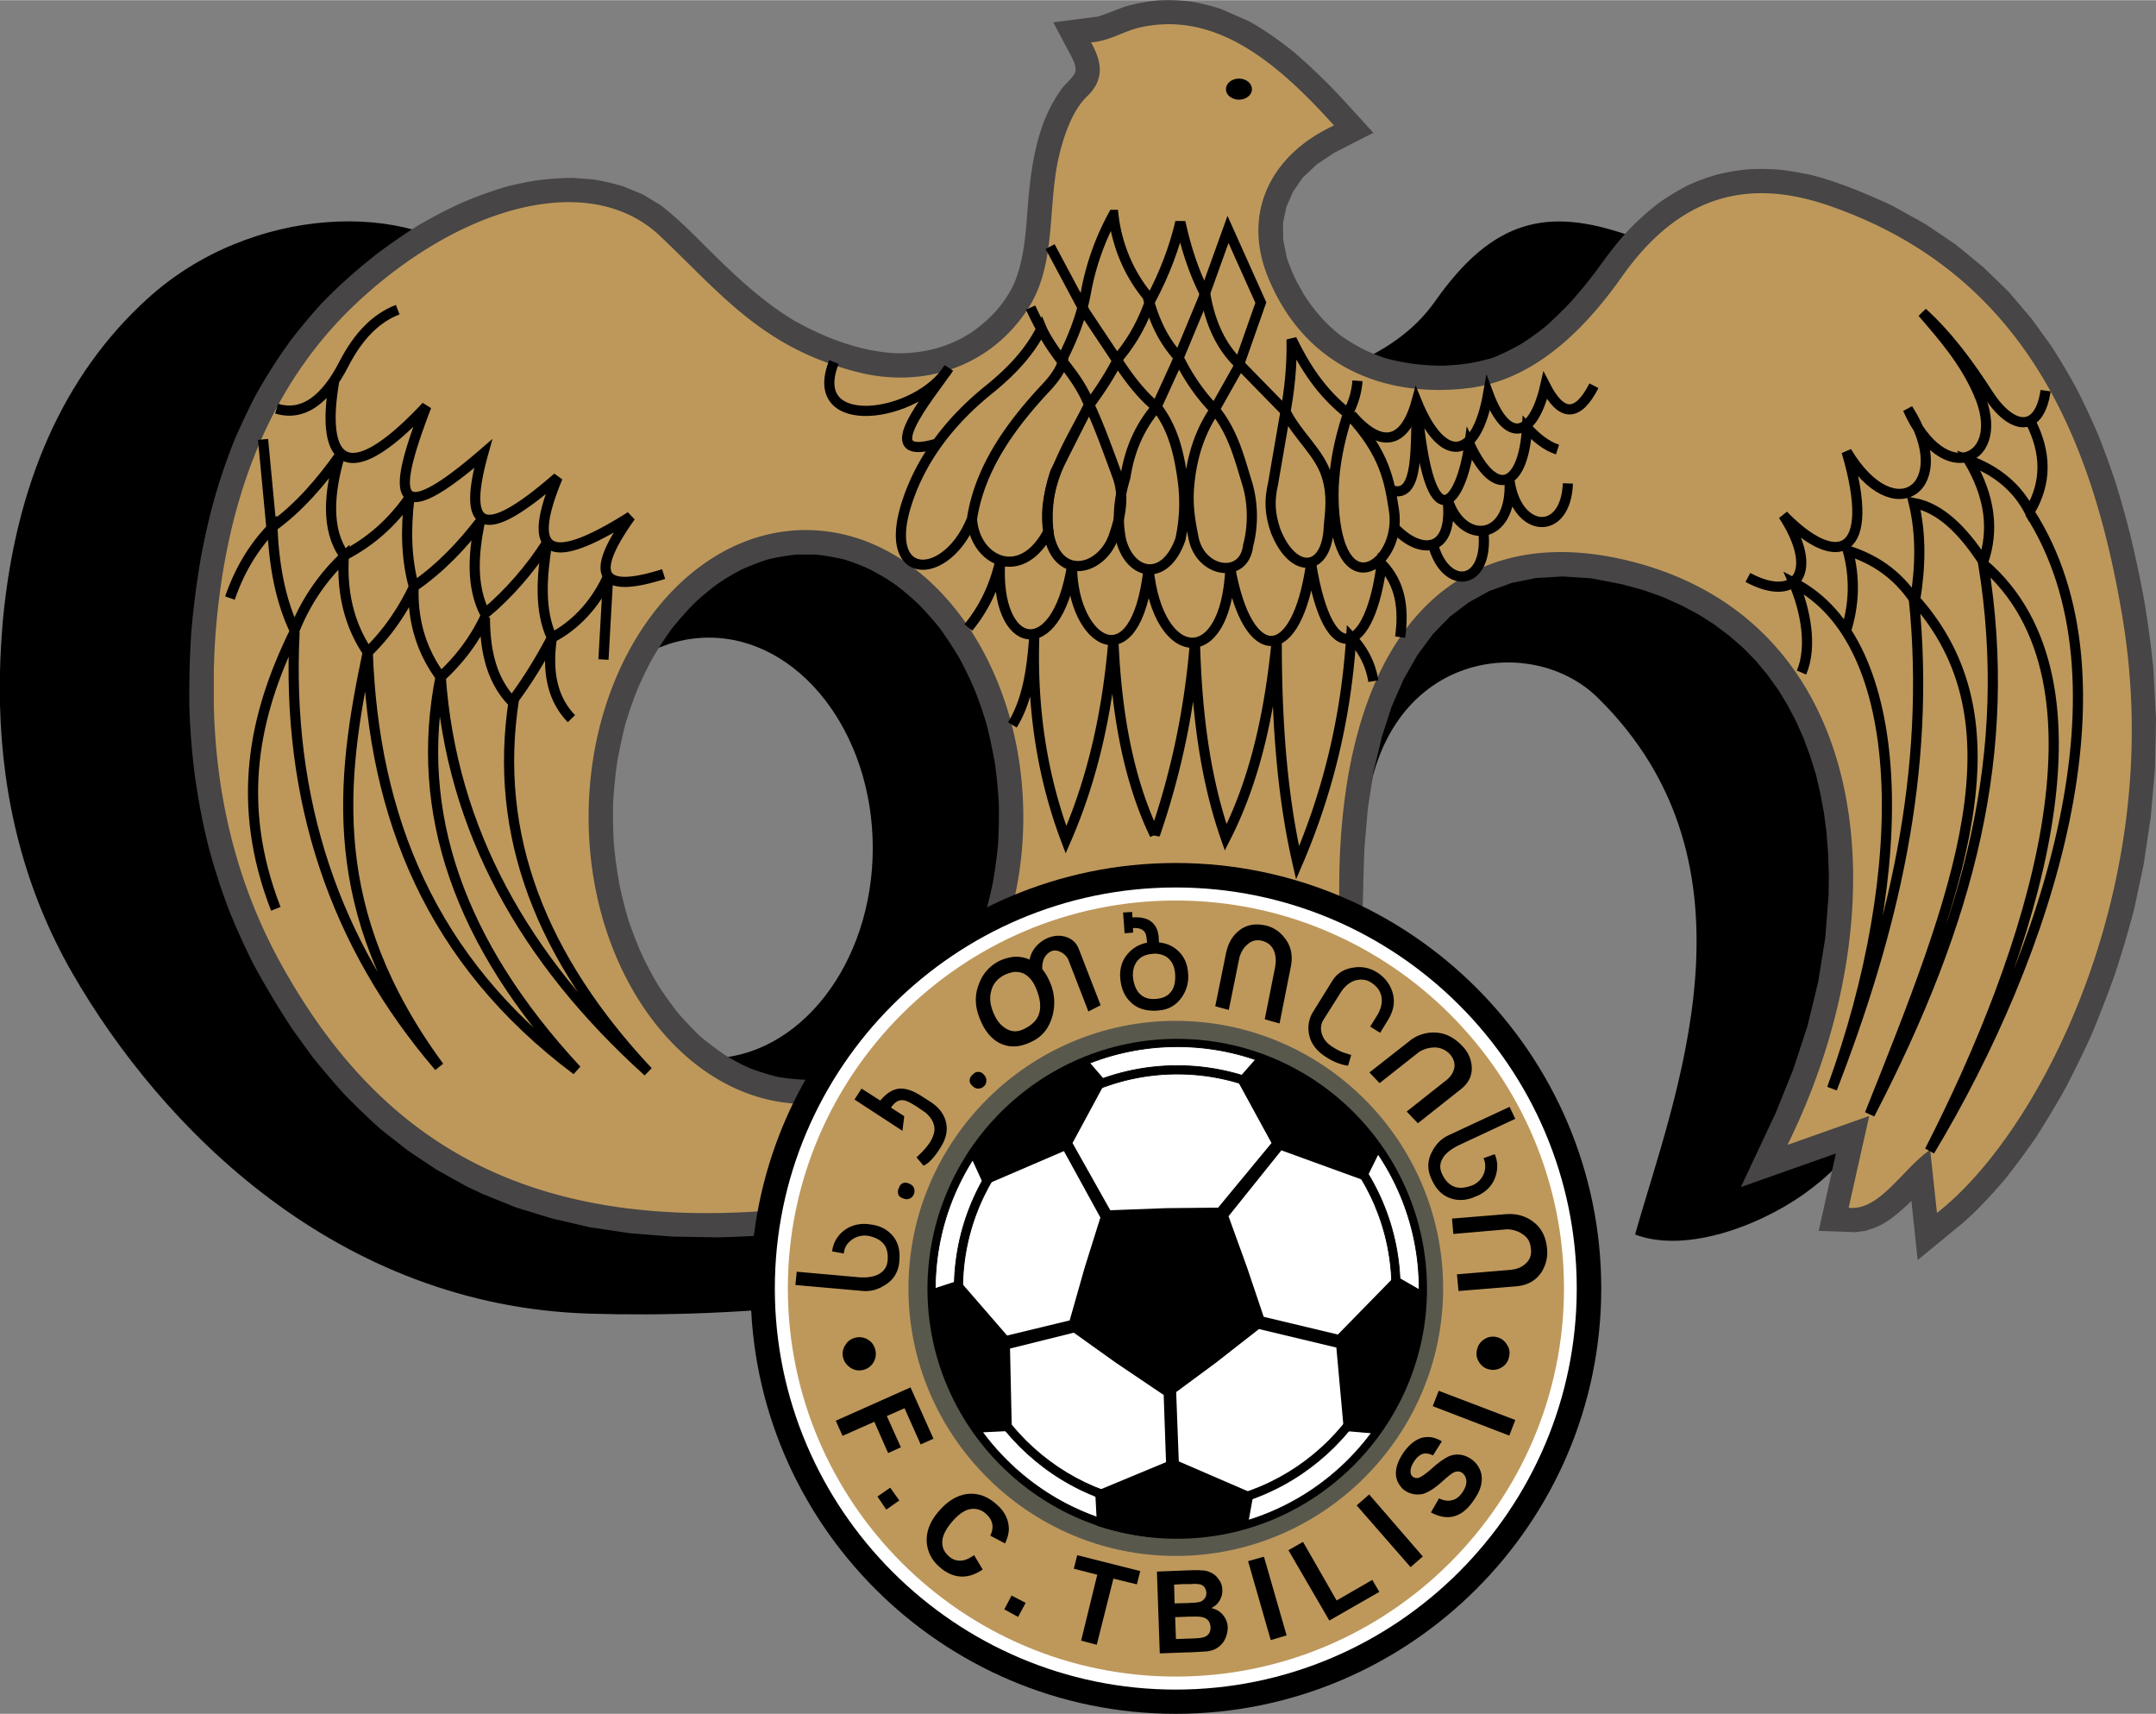 <svg xmlns="http://www.w3.org/2000/svg" width="2500" height="1987" viewBox="0 0 215.154 170.969"><rect x="0" y="0" width="215.154" height="170.969" fill="#808080" stroke="none"/><path d="M190.541 62.014c-2.885-17.7-8.292-31.761-28.201-38.623-7.849-2.677-13.308-1.637-19.129 6.654-4.159 5.9-11.878 7.901-17.934 8.655-8.525 1.04-34.075 2.105-54.529-2.261-9.409-2.001-17.726-5.172-22.82-9.98-6.862-6.498-22.898-6.108-33.243 3.353C6.29 37.453 1.507 48.369.26 62.17.13 63.833.026 65.471 0 67.083v3.197c.233 9.668 2.547 18.661 7.225 26.797 8.863 15.387 26.381 33.269 51.774 33.97 3.431.104 7.434.104 11.749-.079 18.921-.805 44.314-4.886 58.012-17.673 6.862-6.368 7.018-23.288 7.459-30.852 1.014-17.361 16.375-19.571 23.21-12.865 17.128 16.79 7.59 39.896 3.743 53.567 3.508 1.352 8.395.416 12.813-1.689 11.566-5.458 16.036-17.076 16.712-31.449v-8.343c-.259-6.265-1.065-12.892-2.156-19.65zM70.748 105.575c-9.019 0-16.349-9.435-16.349-20.975 0-11.566 7.33-21 16.349-21 8.993 0 16.348 9.435 16.348 21 0 11.541-7.356 20.975-16.348 20.975z"/><path d="M214.894 66.719a98.743 98.743 0 0 0-.91-6.784 112.013 112.013 0 0 0-1.43-6.706 105.455 105.455 0 0 0-1.377-4.938 95.758 95.758 0 0 0-1.742-4.808 74.158 74.158 0 0 0-2.157-4.626 62.54 62.54 0 0 0-2.599-4.392l-2.001-2.755-2.235-2.625-2.521-2.443-2.755-2.261-3.041-2.054-3.327-1.846c-2.599-1.195-5.172-2.287-7.953-3.015a33.69 33.69 0 0 0-3.171-.546 25.4 25.4 0 0 0-3.145-.052c-1.066.104-2.08.26-3.119.52-1.04.286-2.001.65-2.989 1.092a26.49 26.49 0 0 0-2.833 1.715 26.036 26.036 0 0 0-3.898 3.665 48.871 48.871 0 0 0-1.793 2.313 45.67 45.67 0 0 1-3.119 3.899 43.554 43.554 0 0 1-2.469 2.417 25.85 25.85 0 0 1-2.573 1.845c-.884.494-1.715.91-2.651 1.3a17.89 17.89 0 0 1-3.509.728l-1.43.104c-2.079 0-3.977-.208-5.978-.78a25.34 25.34 0 0 1-1.793-.702 18.959 18.959 0 0 1-2.703-1.612c-1.455-1.169-2.521-2.417-3.535-3.976l-.728-1.3c-.39-.78-.702-1.534-.987-2.365l-.364-1.793-.025-1.715.337-1.585.649-1.507.988-1.43 1.378-1.299 1.741-1.169 3.924-2.001-2.677-2.938a60.071 60.071 0 0 0-5.198-5.068c-1.456-1.17-2.911-2.209-4.522-3.119L121.795.859c-1.014-.312-1.976-.572-3.015-.728a19.176 19.176 0 0 0-3.223-.104 16.763 16.763 0 0 0-3.223.598c-.936.312-1.845.728-2.781 1.014l-4.445.571 1.82 3.431c.26.545.598 1.169.286 1.742-.312.467-.753.857-1.118 1.273-2.547 3.327-3.171 7.616-3.509 11.644-.208 2.703-.338 5.432-1.377 7.954-.962 2.079-2.496 3.69-4.367 4.964l-.832.493c-1.845.962-3.639 1.404-5.692 1.508h-1.04c-3.067-.182-6.108-1.222-8.863-2.625l-1.169-.624c-.572-.364-1.118-.701-1.664-1.091-2.443-1.715-4.574-3.743-6.706-5.848-1.612-1.585-3.171-3.223-4.99-4.601l-1.767-1.065-1.897-.78a24.173 24.173 0 0 0-3.015-.702l-2.105-.156a33.522 33.522 0 0 0-3.223.208c-1.118.156-2.183.39-3.275.65a40.81 40.81 0 0 0-4.418 1.585c-1.508.676-2.937 1.43-4.393 2.261a60.108 60.108 0 0 0-4.288 2.963c-1.975 1.56-3.795 3.171-5.536 4.991a61.177 61.177 0 0 0-2.885 3.457 52.539 52.539 0 0 0-3.665 5.744 76.251 76.251 0 0 0-1.975 4.185 58.644 58.644 0 0 0-2.288 6.836 77.85 77.85 0 0 0-1.091 4.887 86.442 86.442 0 0 0-.988 7.693 97.472 97.472 0 0 0-.182 7.278c.078 2.391.26 4.73.572 7.069.338 2.339.753 4.575 1.325 6.862a64.956 64.956 0 0 0 2.131 6.576 73.873 73.873 0 0 0 2.391 5.25 89.134 89.134 0 0 0 3.847 6.42l1.976 2.729a91.576 91.576 0 0 0 3.249 3.82 75.2 75.2 0 0 0 3.639 3.483l2.651 2.08 2.833 1.897 3.041 1.69 1.585.754 3.353 1.352 3.561 1.091 3.794.883 4.003.598 4.263.338 4.496.078c2.938-.078 5.874-.26 8.811-.494 2.599-.208 5.198-.468 7.797-.728 3.327-.364 6.602-.805 9.903-1.325 2.469-.441 4.912-.936 7.355-1.481l4.73-1.299 4.575-1.585 2.209-.91 2.105-.988 2.053-1.091 1.975-1.17 1.846-1.299 1.767-1.404 1.638-1.533 1.533-1.638 1.378-1.767 1.221-1.897 1.066-2.028.883-2.157.702-2.287.494-2.392.312-2.547c.078-2.261.104-4.548.208-6.861l.338-3.951.572-3.665.806-3.379.987-3.067 1.196-2.729 1.377-2.417 1.534-2.079 1.715-1.767 1.897-1.43 2.027-1.118 2.235-.806 2.418-.494 2.651-.156 2.859.182 3.093.598 2.105.572 1.975.702 1.845.832 1.716.91 1.585 1.013 1.481 1.118 1.377 1.196 1.273 1.299 1.144 1.378 1.066 1.481.936 1.533.858 1.638.753 1.689.65 1.767.572 1.819.442 1.897.364 1.949.26 1.976.155 2.053.079 2.079-.026 2.105-.338 4.289-.702 4.366-1.065 4.392-1.43 4.367-1.742 4.315-3.482 7.407 9.487-3.353-1.715 7.719 3.69.13.962-.13.883-.286.806-.364.701-.442a19.213 19.213 0 0 0 2.209-1.897l.624 5.9 4.497-3.691 1.065-.962a55.993 55.993 0 0 0 3.171-3.431 78.954 78.954 0 0 0 3.092-4.185 100.826 100.826 0 0 0 2.912-4.86 105.98 105.98 0 0 0 2.651-5.432 129.72 129.72 0 0 0 2.313-6.004 113.988 113.988 0 0 0 1.897-6.42l.962-4.523.702-4.704.416-4.808.104-4.938-.258-5.018zM99.598 84.236a49.774 49.774 0 0 1-.546 3.951 45.106 45.106 0 0 1-.936 3.691 55.478 55.478 0 0 1-1.352 3.431 44.053 44.053 0 0 1-1.664 3.092 40.147 40.147 0 0 1-1.949 2.704 37.877 37.877 0 0 1-2.209 2.313 39.14 39.14 0 0 1-2.417 1.819c-.858.52-1.689.962-2.573 1.352a25.15 25.15 0 0 1-2.703.832c-.962.156-1.846.259-2.833.286a20.543 20.543 0 0 1-2.807-.286 25.081 25.081 0 0 1-2.703-.832c-.91-.39-1.716-.832-2.573-1.352a39.545 39.545 0 0 1-2.417-1.819 37.576 37.576 0 0 1-2.209-2.313 39.21 39.21 0 0 1-1.949-2.704c-.624-1.014-1.144-2.027-1.664-3.092-.52-1.144-.936-2.262-1.352-3.431a45.106 45.106 0 0 1-.936-3.691 50.93 50.93 0 0 1-.545-3.951 54.085 54.085 0 0 1-.078-4.106 50.8 50.8 0 0 1 .389-4.002c.234-1.3.494-2.547.806-3.795a40.58 40.58 0 0 1 1.221-3.535 36.78 36.78 0 0 1 1.56-3.223 41.531 41.531 0 0 1 1.871-2.859 37.29 37.29 0 0 1 2.132-2.417 24.41 24.41 0 0 1 2.365-2.001 20.264 20.264 0 0 1 2.521-1.508c.884-.39 1.716-.728 2.651-1.013.936-.208 1.82-.364 2.781-.468H81.378c.961.104 1.845.26 2.781.468a19.27 19.27 0 0 1 2.65 1.013c.884.468 1.716.936 2.521 1.508a24.675 24.675 0 0 1 2.365 2.001c.753.78 1.456 1.559 2.131 2.417a41.544 41.544 0 0 1 1.872 2.859 36.78 36.78 0 0 1 1.56 3.223 40.025 40.025 0 0 1 1.221 3.535c.312 1.248.572 2.495.806 3.795.182 1.325.312 2.651.39 4.002a54.084 54.084 0 0 1-.077 4.106z" fill="#474545"/><path d="M211.879 62.014c-2.885-17.7-9.513-34.698-29.422-41.534-7.875-2.703-14.763-1.169-20.611 7.122-4.159 5.9-9.175 10.344-15.257 11.098-8.525 1.04-16.453-2.209-20.065-11.098-2.495-6.134.026-12.06 6.602-15.101-5.666-6.29-11.878-11.54-19.494-9.747-1.533.364-2.937 1.326-4.756 1.456 1.066 1.897 1.404 3.691-.416 5.406-1.404 1.377-2.261 3.743-2.781 5.952-1.196 5.12-.182 10.917-3.223 15.413-3.795 5.666-10.422 7.797-16.946 6.108a30.675 30.675 0 0 1-5.094-1.794c-6.03-2.781-9.565-7.043-14.555-11.773-6.862-6.498-19.493-3.171-29.838 6.29-8.395 7.642-13.178 18.558-14.425 32.359a63.514 63.514 0 0 0-.26 4.913v3.197c.208 9.668 2.521 18.661 7.226 26.797 8.837 15.387 22.274 25.523 47.616 23.73 1.403-.104 2.807-.208 4.236-.312 23.496-1.846 53.256-6.316 53.229-31.709-.052-23.99 10.449-37.323 28.799-32.878 24.821 6.03 27.42 35.062 15.932 58.298l8.161-2.885-2.053 9.149c3.067.39 5.432-3.95 8.135-5.769l.676 6.289c8.837-6.861 19.259-25.861 19.441-47.616v-1.091a69.107 69.107 0 0 0-.857-10.27zm-131.463 48.11c-11.93 0-21.676-12.865-21.676-28.616 0-15.776 9.747-28.642 21.676-28.642 11.956 0 21.703 12.866 21.703 28.642 0 15.75-9.747 28.616-21.703 28.616z" fill="#be985b"/><path d="M27.524 90.656c-4.081-10.526-2.184-19.363 1.871-27.628-.832 16.738 3.951 31.164 14.425 43.379-11.41-15.517-9.824-28.539-7.121-41.352.598 16.374 6.238 30.747 20.845 41.689-11.748-12.658-16.271-25.757-13.567-39.298 1.065 15.257 8.317 28.278 20.689 39.455C54.087 95.62 49.174 83.353 51.28 69.812" fill="none" stroke="#000" stroke-width="1.014"/><path d="M22.95 59.649c.961-2.807 2.391-5.146 4.236-7.043.156 3.613.728 7.095 2.209 10.241a20.268 20.268 0 0 1 4.913-7.278c-.208 3.613.572 6.784 2.391 9.487 1.845-1.793 3.378-3.951 4.574-6.446-.104 3.327.78 6.29 2.703 8.915 1.924-1.768 3.379-3.743 4.418-5.926 0 3.275.65 6.212 2.703 8.369 1.585-2.105 2.859-4.236 3.977-6.342-.468 3.197-.052 5.978 1.949 8.058" fill="none" stroke="#000" stroke-width="1.014"/><path d="M26.25 43.821l.832 8.785c2.703-1.897 5.017-4.626 6.836-7.2-1.092 3.665-1.403 7.434.441 9.98 2.625-1.352 4.783-3.275 6.499-5.744-.39 3.17-.312 6.16.442 8.862 2.703-1.871 4.756-4.08 6.576-6.419-.65 3.223-.858 6.368.52 9.123 2.313-1.923 4.575-4.497 6.212-7.122-.546 3.353-.806 6.81.468 9.513 2.183-1.118 4.314-3.223 5.614-6.134l-.468 8.317M27.602 40.753c2.755.832 4.964-1.066 6.68-4.393 1.533-2.989 3.327-4.678 5.406-5.484" fill="none" stroke="#000" stroke-width="1.014"/><path d="M33.346 38.05c-1.352 7.824 1.066 11.176 9.201 2.469-2.938 7.693-4.289 13.333 5.666 4.73-2.469 8.889 1.118 7.875 7.434 2.365-3.431 8.239-.312 8.707 7.277 3.898-4.184 5.848-3.092 7.771 3.301 5.744M101.027 72.307c1.533-2.495 1.949-5.588 2.183-8.759-.234 7.225.805 13.957 3.171 20.221 2.807-6.446 4.158-13.1 4.73-19.858.312 7.382 1.534 13.958 4.133 19.364a77.285 77.285 0 0 0 4.003-19.233c.182 6.784.936 13.359 3.067 19.493 2.963-5.822 4.393-12.501 5.094-19.624 0 7.667.467 15.153 2.079 22.171 3.093-7.2 4.861-14.685 5.354-22.534 1.222 1.299 1.95 2.755 2.209 4.392" fill="none" stroke="#000" stroke-width="1.014"/><path d="M123.64 7.901c.675 0 1.221.441 1.221.987 0 .52-.546.962-1.221.962-.676 0-1.222-.442-1.222-.962-.001-.546.545-.987 1.222-.987z" stroke="#000" stroke-width=".156"/><path d="M102.847 30.669c.91 1.975 1.975 3.898 3.405 5.666 1.091 1.352 1.949 2.651 2.417 3.951 1.092 2.339 1.949 4.782 2.859 7.251.702 1.949.312 4.002-.416 6.03-1.248 3.379-5.536 4.393-6.445-.234-.26-1.871-.13-3.977.624-6.212l3.378-6.706c1.17-1.56 2.209-3.171 3.042-4.86 1.481-1.793 2.417-3.665 3.092-5.614 1.43-2.677 2.392-5.276 2.989-7.797.546 2.495 1.3 4.912 2.496 7.251.494 2.833 1.559 5.172 3.353 6.888l4.626 4.73c1.196 2.417 3.431 4.133 4.133 6.472.572 1.872.364 3.301.208 4.991-.156 4.678-3.561 4.886-5.303.494-.597-1.715-.65-3.067-.26-4.756l1.222-7.07c.416-2.287.676-4.678.624-7.303 1.3 2.651 2.885 5.25 5.666 7.434 3.691 3.924 4.106 6.784 4.549 9.617.78 4.964-4.705 9.279-5.848 1.273-.546-3.951.182-7.615 1.273-10.968.546-1.066.858-2.131.936-3.223" fill="none" stroke="#000" stroke-width="1.014"/><path d="M104.796 24.587l3.509 6.576 3.17 4.756c1.248 1.923 2.573 3.613 4.003 4.73 1.637 2.157 2.209 4.652 2.573 7.434a16.91 16.91 0 0 1-.26 5.718c-1.507 4.262-4.938 3.639-5.9.129-.416-1.949-.286-4.054.416-6.341.416-2.755 1.456-5.042 3.067-6.94l1.949-4.262 2.678-6.446 2.546-7.069 3.275 7.304-2.313 6.575-2.547 4.523c-1.456 2.313-2.105 4.782-2.313 7.433-.13 1.793.13 3.301.442 4.86.65 3.587 5.068 4.263 5.458.858.546-2.027.494-4.315-.104-6.264-.832-2.703-1.377-4.964-3.171-7.251-1.585-1.611-2.781-3.431-3.717-5.354-1.611-1.819-2.417-3.743-3.041-6.03-1.949-2.339-3.092-5.276-3.405-8.109a25.733 25.733 0 0 0-2.755 7.797c-.39 2.105-1.169 4.21-2.235 6.342-.026.961-.701 1.949-1.559 2.911-3.431 3.639-6.758 8.005-7.563 13.281.234 4.133 4.86 6.498 7.615 1.273-.728-4.574 2.105-8.785 4.081-12.631-1.222-3.119-3.743-5.172-4.756-7.642-1.169 2.313-2.911 4.21-5.224 6.082-3.691 2.963-6.81 6.784-8.291 11.566-2.391 7.771 4.106 7.563 6.576 1.352" fill="none" stroke="#000" stroke-width="1.014"/><path d="M96.635 62.586c1.533-1.872 2.599-4.055 3.17-6.576-.572 8.889 5.588 10.267 7.174.468.026 7.615 6.368 11.696 7.641.26.936 9.461 7.694 10.188 8.162 0 1.741 9.695 6.627 9.643 8.057-.494 1.794 10.968 5.926 8.889 7.044 0 1.871 1.949 2.235 4.393 1.845 7.304M83.223 36.101c-2.859 7.174 8.369 5.614 11.462.598-2.001 2.911-7.459 9.331-1.351 7.589M159.065 38.466c-1.611 3.145-3.249 3.145-4.86 0-1.169 5.146-3.794 5.926-5.692.78-1.196 6.81-4.6 7.069-7.148.779-1.221 4.471-3.69 4.626-6.498 1.352" fill="none" stroke="#000" stroke-width="1.014"/><path d="M138.87 48.889c2.859.988 2.313-4.809 2.548-8.317 1.195 13.724 4.392 9.825 5.224 3.717 2.729 5.822 5.432 4.029 5.744-1.637.936 1.014 1.924 1.819 3.042 2.183" fill="none" stroke="#000" stroke-width="1.014"/><path d="M139.286 52.761c2.521 2.573 5.796 2.469 5.172-2.963 1.429 4.652 6.498 4.236 6.186-1.819.729 5.198 5.614 5.614 5.822.234M143.003 54.295c1.273 4.756 5.666 4.185 5.016-1.404M179.78 67.083c1.117-2.625.364-6.342-.78-8.967 11.514 5.9 11.8 28.59 3.821 50.475 6.004-15.517 9.955-31.501 8.161-48.941 11.176 12.346 4.497 29.24-4.392 51.488 10.084-19.467 14.347-36.153 11.332-54.893 13.802 11.852 4.705 38.909-5.354 58.558 11.8-19.623 20.715-46.965 9.981-63.678" fill="none" stroke="#000" stroke-width="1.014"/><path d="M184.172 63.054c.884-2.703.962-5.432.234-8.135 2.521.806 4.834 2.209 6.706 4.99.52-3.249.649-6.498-.13-9.747 2.677.494 4.913 2.755 6.939 5.848 1.04-3.067.754-6.394-1.455-10.111 2.833 1.04 4.86 2.755 6.082 5.121 1.767-2.963 1.611-5.926.13-8.889" fill="none" stroke="#000" stroke-width="1.014"/><path d="M174.426 57.596c4.913 2.625 7.173-.65 3.535-6.212 5.354 5.51 9.409 4.132 6.316-6.342 4.834 8.083 11.021 3.379 6.108-4.263 3.612 8.083 10.006 5.12 7.07-1.533-1.404-3.249-3.535-5.667-5.614-8.083 2.573 2.339 4.652 5.172 6.576 8.161 2.313 3.587 5.094 3.951 5.718-.364" fill="none" stroke="#000" stroke-width="1.014"/><path d="M117.323 86.082c23.392 0 42.47 19.051 42.47 42.443 0 23.393-19.078 42.444-42.47 42.444-23.366 0-42.417-19.051-42.417-42.444 0-23.392 19.052-42.443 42.417-42.443z"/><path d="M117.323 88.525c22.066 0 40.026 17.934 40.026 40 0 22.041-17.96 40.026-40.026 40.026-22.014 0-40-17.985-40-40.026 0-22.066 17.986-40 40-40z" fill="#fff"/><path d="M117.323 89.825c21.338 0 38.752 17.362 38.752 38.7 0 21.339-17.414 38.728-38.752 38.728-21.312 0-38.701-17.388-38.701-38.728.001-21.338 17.389-38.7 38.701-38.7z" fill="#be985b"/><path d="M117.323 101.833c14.711 0 26.692 11.981 26.692 26.692 0 14.685-11.981 26.693-26.692 26.693-14.659 0-26.667-12.008-26.667-26.693 0-14.711 12.008-26.692 26.667-26.692z" fill="#59584d"/><path d="M117.453 103.626c13.75 0 24.951 11.202 24.951 24.952 0 13.723-11.201 24.925-24.951 24.925-13.697 0-24.899-11.203-24.899-24.925 0-13.75 11.202-24.952 24.899-24.952z"/><path d="M117.479 104.405c13.308 0 24.146 10.865 24.146 24.172 0 13.281-10.838 24.146-24.146 24.146-13.281 0-24.145-10.865-24.145-24.146 0-13.307 10.864-24.172 24.145-24.172z" fill="#fff" stroke="#000" stroke-width=".078"/><path d="M117.479 106.303c12.242 0 22.249 10.006 22.249 22.274 0 12.242-10.006 22.248-22.249 22.248-12.241 0-22.248-10.006-22.248-22.248 0-12.267 10.007-22.274 22.248-22.274z" stroke="#000" stroke-width=".078"/><path d="M117.479 107.134c11.801 0 21.417 9.644 21.417 21.443 0 11.799-9.616 21.417-21.417 21.417-11.773 0-21.416-9.617-21.416-21.417 0-11.799 9.643-21.443 21.416-21.443z" fill="#fff" stroke="#000" stroke-width=".078"/><path d="M97.232 142.924l3.743-.182-.182-8.213 6.368-1.585 4.184 2.988 4.782 3.224.234 6.706-7.07 2.937.182 3.405c4.652 1.481 9.175 1.689 14.997.26l.624-3.457-7.459-3.223-.261-6.914 3.977-2.938 4.289-3.353 7.719 1.845.753 8.318 3.275.285c3.327-4.964 4.418-9.304 4.626-14.19l-2.755-1.585-5.744 5.874-7.407-1.768-1.664-4.938-1.845-5.094 5.276-6.576 8.37 3.041 1.559-3.145c-3.534-4.834-7.719-7.433-12.241-9.305l-2.105 2.392 3.431 6.289-5.329 6.446-5.224.052-5.536.208-3.769-6.706 3.327-6.16-2.08-2.417c-4.496 1.872-8.109 4.627-11.618 9.461l1.534 3.353 7.979-3.431 3.638 6.627-1.559 4.964-1.507 5.302-6.238 1.508-4.783-5.511-3.119 1.014c.21 4.862 1.275 9.228 4.628 14.192zM86.134 136.661a1.593 1.593 0 0 1-1.247-.208c-.39-.261-.65-.599-.754-1.04a1.532 1.532 0 0 1 .234-1.248c.233-.39.572-.624 1.014-.728a1.63 1.63 0 0 1 1.248.207c.39.234.624.598.728 1.04.104.442.025.858-.208 1.247a1.628 1.628 0 0 1-1.015.73zM90.864 138.402l-7.459 3.327.676 1.507 3.171-1.403 1.377 3.119 1.274-.572-1.403-3.119 1.767-.78 1.611 3.613 1.274-.572zM87.563 149.292l.884 1.3 1.3-.909-.91-1.275zM100.299 153.97c.286-.624.416-1.169.364-1.689-.078-.858-.494-1.612-1.273-2.261-.858-.753-1.794-1.092-2.833-.988-1.014.129-1.975.676-2.859 1.715-.857.962-1.248 1.976-1.222 2.989.052 1.014.468 1.872 1.3 2.599.65.572 1.352.884 2.053.936.728.052 1.482-.182 2.236-.702l-.858-1.429c-.52.364-.962.546-1.378.546a1.59 1.59 0 0 1-1.144-.442c-.442-.39-.676-.857-.649-1.429 0-.572.338-1.273 1.013-2.054.65-.728 1.248-1.144 1.819-1.222a1.793 1.793 0 0 1 1.534.494c.338.286.546.624.624 1.014.052.364 0 .754-.208 1.144l1.481.779zM100.221 160.546l1.378.754.754-1.404-1.404-.727zM107.161 156.492l2.339.598-1.611 6.575 1.559.416 1.663-6.602 2.34.572.338-1.325-6.29-1.586zM120.884 160.416c.364-.182.624-.415.832-.753.182-.338.286-.676.26-1.065 0-.364-.104-.676-.286-.936-.182-.286-.39-.52-.65-.676a2.441 2.441 0 0 0-.857-.312c-.312-.026-.78-.053-1.404-.026h-.052l-3.275.13.286 8.162 2.781-.104h.26c.91-.052 1.481-.078 1.741-.104.442-.079.806-.208 1.092-.442.286-.208.52-.493.675-.857a2.76 2.76 0 0 0 .234-1.092 2.026 2.026 0 0 0-.468-1.221c-.259-.34-.649-.574-1.169-.704zm-3.717-2.339l.936-.052h.676c.39-.026.624-.026.728 0 .286 0 .494.104.649.26.13.156.208.364.234.598 0 .26-.078.494-.234.65-.155.182-.363.286-.649.312a3.94 3.94 0 0 1-.728.052c-.156.026-.312.026-.468.026l-1.091.026-.053-1.872zm3.432 4.939a.99.99 0 0 1-.598.338c-.157.052-.521.078-1.118.104h-.104l-1.429.052-.078-2.183 1.325-.052h.182c.65-.026 1.092 0 1.3.078.208.052.39.183.52.338.129.182.182.39.207.623 0 .286-.052.52-.207.702zM124.549 155.738l2.262 7.876 1.585-.468-2.262-7.85zM133.386 159.663l-3.353-5.848-1.455.832 4.08 7.017 4.99-2.859-.701-1.196zM135.387 150.176l5.38 6.159 1.222-1.065-5.354-6.186zM146.85 145.576c-.416-.286-.832-.442-1.248-.468a2.131 2.131 0 0 0-1.195.26c-.391.208-.91.572-1.508 1.117-.624.546-1.065.858-1.326.936a.653.653 0 0 1-.545-.078.577.577 0 0 1-.26-.52c-.026-.338.13-.702.39-1.091.261-.39.546-.598.832-.702.286-.078.624-.026 1.014.156l.883-1.404c-.65-.39-1.274-.52-1.949-.364-.676.182-1.299.676-1.897 1.507-.338.521-.572 1.014-.676 1.482-.104.493-.078.909.078 1.325.182.39.416.728.754.962.546.364 1.144.467 1.793.337.468-.13 1.04-.468 1.741-1.065.52-.468.884-.78 1.04-.884.234-.182.468-.285.624-.285a.743.743 0 0 1 .52.13c.234.182.39.442.416.806.026.337-.104.728-.416 1.169-.286.416-.624.675-1.014.754-.364.104-.806.052-1.299-.182l-.806 1.403c.832.442 1.585.572 2.287.39.702-.182 1.377-.701 1.95-1.559.416-.572.675-1.118.78-1.611.104-.52.078-.988-.104-1.43a2.405 2.405 0 0 0-.859-1.091zM143.574 138.74l-.597 1.533 7.641 2.937.598-1.559zM149.37 133.386c.442.104.78.364 1.014.754.26.364.312.78.208 1.221-.104.469-.338.806-.728 1.04-.39.234-.805.312-1.248.208a1.535 1.535 0 0 1-1.013-.728c-.26-.39-.312-.806-.208-1.248.104-.441.338-.78.728-1.039a1.58 1.58 0 0 1 1.247-.208zM144.9 121.56l5.38-.442c1.066-.078 2.002.182 2.782.806.779.598 1.221 1.481 1.325 2.651.078.754-.078 1.481-.468 2.183-.545.936-1.429 1.456-2.599 1.559l-5.771.469-.156-1.664 5.25-.441c.65-.052 1.17-.234 1.534-.572.468-.363.676-.883.598-1.533-.052-.624-.286-1.091-.754-1.404-.442-.338-.987-.52-1.611-.546l-5.38.468-.13-1.534zM148.045 115.53l1.118-.391c.286.65.338 1.378.104 2.132-.26.884-.858 1.56-1.793 2.001l-.156.051c-.806.391-1.585.469-2.313.287-.936-.234-1.638-.858-2.105-1.897l-.052-.104c-.442-.962-.416-1.897.104-2.807.39-.728.91-1.222 1.559-1.533l6.134-2.859.572 1.196-5.562 2.599c-.753.364-1.299.753-1.611 1.222-.364.546-.416 1.092-.129 1.689.233.494.519.857.883 1.091.52.338 1.169.364 1.923.104l.182-.052c.598-.26.988-.676 1.196-1.248.18-.52.154-1.013-.054-1.481zM136.661 106.979l3.977-3.119a3.791 3.791 0 0 1 2.651-.857c.961.053 1.845.494 2.625 1.326.52.52.832 1.144.936 1.872.129.987-.234 1.819-1.118 2.495l-4.236 3.353-1.118-1.169 3.846-3.042c.494-.364.78-.779.884-1.221.13-.52-.026-1.014-.442-1.482-.416-.416-.884-.624-1.43-.65-.571 0-1.092.13-1.611.442l-3.951 3.119-1.013-1.067zM138.506 101.754l-.779 1.274-.988-.624.676-1.091c.442-.729.572-1.404.416-2.028-.156-.545-.494-.961-1.039-1.3-.468-.286-.988-.337-1.56-.182-.571.182-1.065.598-1.455 1.222l-1.69 2.677a1.664 1.664 0 0 0-.156 1.481c.156.494.52.936 1.092 1.273.259.182.545.312.805.442.26.104.599.208 1.014.338l-.312 1.066c-.286-.026-.598-.104-.961-.234s-.753-.312-1.196-.598c-.91-.572-1.481-1.273-1.689-2.079a3.087 3.087 0 0 1 .39-2.521l1.871-3.015c.467-.754 1.169-1.196 2.054-1.325a3.29 3.29 0 0 1 2.417.467 3.565 3.565 0 0 1 1.481 1.794c.363.989.233 1.95-.391 2.963zM121.274 100.377l1.065-5.251c.208-1.04.676-1.845 1.43-2.391.728-.521 1.612-.65 2.651-.39a3.263 3.263 0 0 1 1.741 1.169c.676.806.884 1.794.65 2.937l-1.118 5.64-1.48-.416 1.013-5.094c.13-.624.104-1.169-.052-1.637-.208-.572-.624-.936-1.195-1.091-.546-.13-1.014-.052-1.404.286-.416.312-.702.754-.884 1.352l-1.066 5.25-1.351-.364zM118.571 97.18c-.052-.988-.39-1.767-.988-2.313-.52-.494-1.144-.78-1.923-.858l-.026-.416c-.025-.572-.182-1.04-.468-1.378-.13-.182-.312-.312-.52-.441-.416-.208-.936-.312-1.638-.26l-.026-.546-.909.052.156 2.08.858-.078-.026-.442c.572-.052.962.104 1.17.39.13.182.208.546.234 1.066a3.308 3.308 0 0 0-1.976 1.17c-.52.623-.754 1.403-.701 2.312.078 1.041.416 1.847 1.04 2.444.571.572 1.352.857 2.339.857.13 0 .286 0 .416-.026.988-.051 1.768-.493 2.339-1.299a3.544 3.544 0 0 0 .649-2.314zm-1.82 1.871c-.312.365-.806.547-1.456.598h-.13c-.676.026-1.195-.208-1.585-.701-.286-.39-.468-.91-.521-1.534-.025-.572.078-1.04.364-1.456.338-.494.858-.753 1.56-.806.052 0 .13-.026.182-.026.598 0 1.091.156 1.455.494.391.365.599.858.65 1.508.053.857-.103 1.508-.519 1.923zM107.655 94.659c-.234-.624-.702-1.04-1.352-1.221-.624-.182-1.273-.104-1.923.208a3.372 3.372 0 0 0-1.169.987c-.234.338-.39.702-.468 1.092a3.066 3.066 0 0 0-1.43-.286h-.104a4.524 4.524 0 0 0-1.534.442c-.936.494-1.611 1.248-2.001 2.313-.416 1.066-.39 2.184.078 3.353.467 1.248 1.169 2.08 2.027 2.521.493.234.987.338 1.533.312.546-.026 1.118-.208 1.741-.521 1.04-.519 1.689-1.403 2.001-2.625a5.023 5.023 0 0 0-.208-3.093c-.234-.572-.494-1.065-.832-1.456a2.38 2.38 0 0 1 .156-1.04c.156-.337.39-.572.676-.728.338-.155.676-.129 1.065.079.364.208.598.467.728.805l1.975 5.095 1.222-.624-2.181-5.613zm-4.003 6.575c-.208.546-.676 1.014-1.352 1.352-.338.182-.676.286-.988.286-.39 0-.754-.13-1.092-.389-.494-.338-.857-.858-1.144-1.612-.26-.676-.338-1.299-.182-1.923.156-.754.598-1.3 1.326-1.689.39-.182.754-.287 1.092-.312.286 0 .572.052.832.156.546.286.988.806 1.274 1.56.416 1.012.494 1.87.234 2.571zM96.999 108.278c-.182-.182-.26-.364-.234-.545a.755.755 0 0 1 .286-.52l.104-.104a.687.687 0 0 1 .494-.183c.182 0 .363.079.52.26.182.182.286.416.26.624a.708.708 0 0 1-.234.546.807.807 0 0 1-.572.234c-.234 0-.442-.104-.624-.312zM93.827 114.516c-.312.494-.598.884-.857 1.144-.26.286-.52.494-.806.623l-.702-.831c.572-.521 1.013-1.014 1.326-1.482.286-.441.441-.883.468-1.299 0-.624-.312-1.196-.936-1.715l-.884-.598c-.572-.364-.988-.572-1.274-.598-.468-.077-.883.182-1.248.729l1.325.857-.182 1.456-4.782-3.119.702-1.092 1.871 1.195c.624-.754 1.273-1.144 1.949-1.195.624-.026 1.326.208 2.131.728l.936.598c.754.494 1.248 1.092 1.481 1.819.288.909.106 1.819-.518 2.78zM90.085 119.532c-.234-.078-.39-.233-.442-.39a.872.872 0 0 1 .026-.572l.078-.156a.602.602 0 0 1 .364-.39c.182-.078.364-.052.572.026.26.104.442.26.52.442a.859.859 0 0 1 0 .623.772.772 0 0 1-.415.442c-.209.106-.443.08-.703-.025zM84.211 125.042l-1.169-.207c.078-.703.39-1.352.961-1.898.702-.624 1.534-.91 2.573-.832l.156.026c.884.078 1.611.39 2.157.936.676.649.962 1.534.858 2.677v.129c-.104 1.04-.598 1.845-1.508 2.365-.702.441-1.403.598-2.105.546l-6.757-.598.13-1.326 6.108.545c.832.079 1.508-.026 2.001-.26.572-.286.91-.754.962-1.403.052-.546-.026-.988-.208-1.378-.312-.545-.832-.883-1.638-1.065l-.156-.026a2.155 2.155 0 0 0-1.689.494c-.416.34-.65.781-.676 1.275z"/></svg>